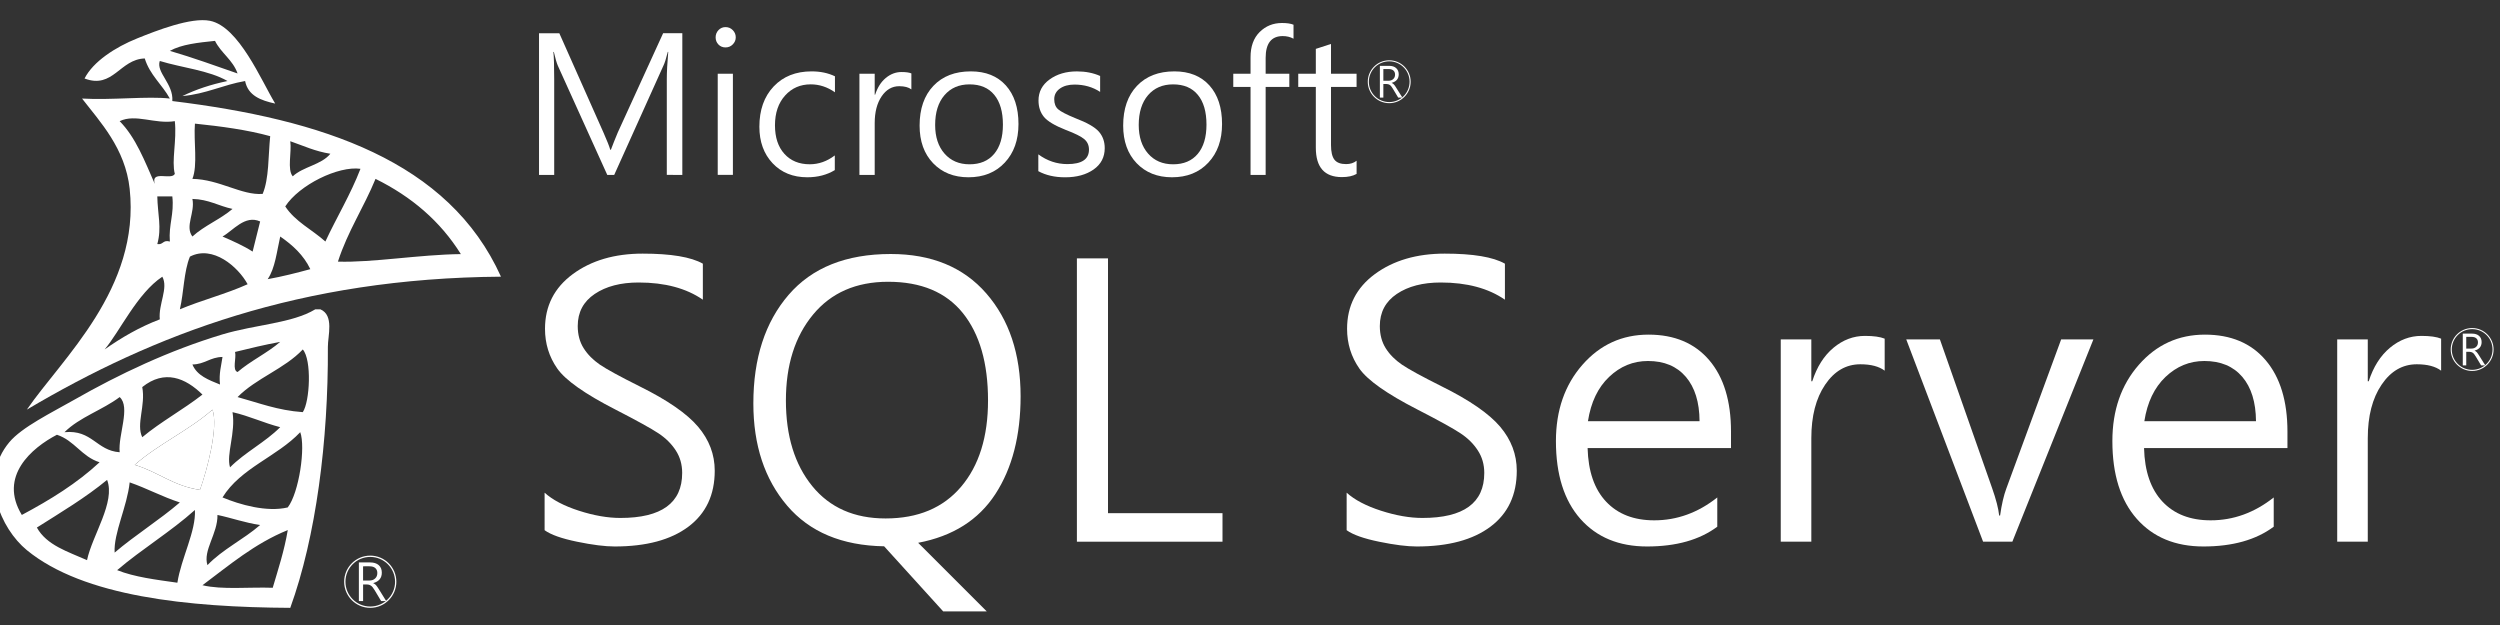 <?xml version="1.0" encoding="utf-8"?>
<!-- Generator: Adobe Illustrator 15.0.2, SVG Export Plug-In . SVG Version: 6.00 Build 0)  -->
<!DOCTYPE svg PUBLIC "-//W3C//DTD SVG 1.1//EN" "http://www.w3.org/Graphics/~/Svg/1.1/DTD/svg11.dtd">
<svg version="1.1" id="圖層_1" xmlns="http://www.w3.org/2000/svg" xmlns:xlink="http://www.w3.org/1999/xlink" x="0px" y="0px"
	 width="100px" height="25px" viewBox="0 0 100 25" enable-background="new 0 0 100 25" xml:space="preserve">
<rect x="0" y="0" width="100" height="25" fill="#333333" stroke="none"/>
<g>
	<path fill="#FFFFFF" d="M26.672,6.997V3.17c0-0.29,0.02-0.655,0.058-1.094h-0.018c-0.068,0.268-0.125,0.446-0.168,0.534
		l-1.976,4.387h-0.277l-1.972-4.357c-0.051-0.114-0.106-0.302-0.165-0.563h-0.019c0.022,0.2,0.033,0.561,0.033,1.083v3.838h-0.607
		V1.33h0.812l1.774,3.991c0.139,0.315,0.227,0.538,0.263,0.669h0.026c0.073-0.197,0.165-0.426,0.274-0.688l1.815-3.973h0.768v5.667
		H26.672z"/>
	<path fill="#FFFFFF" d="M28.625,1.494c0-0.114,0.039-0.211,0.116-0.291c0.077-0.079,0.169-0.119,0.279-0.119
		c0.115,0,0.211,0.04,0.291,0.121c0.08,0.081,0.119,0.177,0.119,0.289c0,0.108-0.039,0.201-0.119,0.282
		c-0.079,0.081-0.176,0.121-0.291,0.121s-0.209-0.04-0.284-0.118C28.663,1.702,28.625,1.606,28.625,1.494z M28.709,6.997V2.95h0.607
		v4.046H28.709z"/>
	<path fill="#FFFFFF" d="M33.389,6.806c-0.314,0.19-0.68,0.285-1.097,0.285c-0.573,0-1.036-0.187-1.388-0.561
		c-0.353-0.375-0.529-0.862-0.529-1.461c0-0.671,0.191-1.208,0.571-1.61c0.381-0.403,0.887-0.604,1.519-0.604
		c0.349,0,0.66,0.065,0.933,0.197v0.64c-0.302-0.212-0.625-0.318-0.969-0.318c-0.415,0-0.757,0.149-1.026,0.448
		s-0.404,0.696-0.404,1.191c0,0.483,0.125,0.863,0.377,1.141c0.251,0.278,0.589,0.417,1.014,0.417c0.358,0,0.692-0.118,1.002-0.354
		V6.806z"/>
	<path fill="#FFFFFF" d="M36.455,3.576c-0.112-0.085-0.274-0.128-0.486-0.128c-0.286,0-0.521,0.136-0.705,0.408
		c-0.184,0.272-0.276,0.629-0.276,1.07v2.071h-0.611V2.95h0.611v0.838h0.018c0.093-0.288,0.234-0.511,0.425-0.669
		c0.19-0.158,0.4-0.238,0.629-0.238c0.172,0,0.304,0.018,0.395,0.055V3.576z"/>
	<path fill="#FFFFFF" d="M36.784,5.024c0-0.673,0.184-1.203,0.551-1.589c0.367-0.387,0.866-0.58,1.498-0.58
		c0.595,0,1.062,0.187,1.399,0.56s0.507,0.889,0.507,1.547c0,0.639-0.183,1.154-0.549,1.544s-0.85,0.585-1.452,0.585
		c-0.583,0-1.054-0.188-1.414-0.563C36.964,6.152,36.784,5.651,36.784,5.024z M37.406,4.999c0,0.478,0.125,0.86,0.375,1.145
		c0.25,0.285,0.583,0.428,1,0.428c0.425,0,0.753-0.139,0.986-0.417c0.233-0.278,0.35-0.668,0.35-1.17
		c0-0.515-0.116-0.912-0.346-1.191c-0.23-0.28-0.56-0.419-0.99-0.419c-0.419,0-0.753,0.144-1.002,0.433
		C37.53,4.097,37.406,4.494,37.406,4.999z"/>
	<path fill="#FFFFFF" d="M41.532,6.173c0.354,0.261,0.741,0.391,1.164,0.391c0.576,0,0.863-0.193,0.863-0.581
		c0-0.171-0.063-0.31-0.188-0.417c-0.126-0.107-0.373-0.23-0.741-0.369c-0.439-0.173-0.73-0.348-0.874-0.523
		c-0.144-0.176-0.216-0.395-0.216-0.655c0-0.346,0.148-0.627,0.444-0.841c0.297-0.215,0.661-0.322,1.092-0.322
		c0.347,0,0.656,0.061,0.929,0.183v0.637c-0.297-0.195-0.64-0.293-1.028-0.293c-0.239,0-0.433,0.054-0.583,0.161
		c-0.15,0.107-0.225,0.249-0.225,0.424c0,0.176,0.052,0.31,0.155,0.402s0.337,0.213,0.701,0.362c0.461,0.176,0.77,0.353,0.928,0.532
		c0.157,0.179,0.236,0.4,0.236,0.661c0,0.36-0.148,0.646-0.444,0.854c-0.296,0.208-0.676,0.313-1.14,0.313
		c-0.417,0-0.774-0.082-1.072-0.245V6.173z"/>
	<path fill="#FFFFFF" d="M44.927,5.024c0-0.673,0.184-1.203,0.551-1.589c0.367-0.387,0.866-0.58,1.498-0.58
		c0.595,0,1.062,0.187,1.399,0.56s0.507,0.889,0.507,1.547c0,0.639-0.183,1.154-0.549,1.544s-0.85,0.585-1.453,0.585
		c-0.583,0-1.054-0.188-1.414-0.563C45.107,6.152,44.927,5.651,44.927,5.024z M45.549,4.999c0,0.478,0.125,0.86,0.375,1.145
		c0.25,0.285,0.583,0.428,1,0.428c0.424,0,0.753-0.139,0.986-0.417c0.233-0.278,0.349-0.668,0.349-1.17
		c0-0.515-0.115-0.912-0.346-1.191c-0.23-0.28-0.56-0.419-0.99-0.419c-0.419,0-0.753,0.144-1.002,0.433
		C45.674,4.097,45.549,4.494,45.549,4.999z"/>
	<path fill="#FFFFFF" d="M51.742,1.549c-0.129-0.071-0.271-0.106-0.432-0.106c-0.455,0-0.684,0.291-0.684,0.871V2.95h0.947v0.527
		h-0.947v3.519h-0.604V3.478h-0.691V2.95h0.691V2.285c0-0.427,0.121-0.761,0.363-1.003c0.243-0.241,0.541-0.362,0.895-0.362
		c0.197,0,0.352,0.023,0.461,0.069V1.549z"/>
	<path fill="#FFFFFF" d="M54.264,6.956c-0.148,0.086-0.344,0.128-0.59,0.128c-0.693,0-1.041-0.391-1.041-1.174V3.478H51.93V2.95
		h0.703V1.955l0.607-0.197V2.95h1.023v0.527H53.24V5.8c0,0.275,0.047,0.472,0.139,0.589s0.246,0.175,0.465,0.175
		c0.168,0,0.309-0.045,0.42-0.135V6.956z"/>
</g>
<g>
	<path fill="#FFFFFF" d="M21.785,19.708c0.317,0.288,0.774,0.528,1.372,0.721c0.597,0.193,1.15,0.289,1.657,0.289
		c1.648,0,2.473-0.6,2.473-1.8c0-0.337-0.085-0.637-0.256-0.9c-0.171-0.264-0.401-0.492-0.691-0.684
		c-0.291-0.193-0.862-0.509-1.716-0.948c-1.229-0.629-2.007-1.178-2.334-1.646s-0.49-0.998-0.49-1.588
		c0-0.912,0.371-1.642,1.112-2.188c0.741-0.546,1.673-0.819,2.795-0.819c1.131,0,1.934,0.134,2.407,0.402v1.441
		c-0.664-0.458-1.52-0.688-2.568-0.688c-0.717,0-1.302,0.152-1.756,0.457c-0.454,0.305-0.681,0.733-0.681,1.284
		c0,0.341,0.079,0.638,0.238,0.889c0.159,0.251,0.375,0.469,0.647,0.655c0.273,0.186,0.805,0.476,1.595,0.871
		c1.112,0.551,1.89,1.089,2.334,1.613s0.666,1.111,0.666,1.76c0,0.966-0.352,1.712-1.054,2.239
		c-0.703,0.527-1.686,0.791-2.949,0.791c-0.385,0-0.887-0.063-1.503-0.19c-0.617-0.127-1.05-0.28-1.299-0.461V19.708z"/>
	<path fill="#FFFFFF" d="M36.726,21.712l2.744,2.744h-1.742l-2.363-2.604c-1.688-0.029-2.981-0.572-3.881-1.628
		c-0.9-1.056-1.35-2.418-1.35-4.086c0-1.805,0.47-3.252,1.409-4.343c0.939-1.09,2.301-1.635,4.086-1.635
		c1.634,0,2.908,0.526,3.823,1.577c0.915,1.051,1.372,2.423,1.372,4.116c0,1.571-0.336,2.875-1.01,3.911
		C39.14,20.799,38.111,21.449,36.726,21.712z M35.525,11.271c-1.278,0-2.279,0.438-3.003,1.313
		c-0.725,0.875-1.086,2.021-1.086,3.435c0,1.419,0.351,2.561,1.053,3.424c0.703,0.863,1.681,1.295,2.934,1.295
		c1.298,0,2.305-0.423,3.022-1.27c0.717-0.846,1.076-1.996,1.076-3.45c0-1.493-0.335-2.657-1.006-3.494
		C37.844,11.69,36.847,11.271,35.525,11.271z"/>
	<path fill="#FFFFFF" d="M48.9,21.668h-5.824V10.335h1.244v10.192H48.9V21.668z"/>
	<path fill="#FFFFFF" d="M53.867,19.708c0.318,0.288,0.775,0.528,1.373,0.721c0.598,0.193,1.15,0.289,1.656,0.289
		c1.65,0,2.475-0.6,2.475-1.8c0-0.337-0.086-0.637-0.258-0.9c-0.17-0.264-0.4-0.492-0.691-0.684
		c-0.289-0.193-0.861-0.509-1.715-0.948c-1.229-0.629-2.008-1.178-2.334-1.646s-0.49-0.998-0.49-1.588
		c0-0.912,0.371-1.642,1.111-2.188c0.742-0.546,1.674-0.819,2.795-0.819c1.133,0,1.936,0.134,2.408,0.402v1.441
		c-0.664-0.458-1.52-0.688-2.568-0.688c-0.717,0-1.303,0.152-1.756,0.457c-0.453,0.305-0.68,0.733-0.68,1.284
		c0,0.341,0.078,0.638,0.236,0.889c0.158,0.251,0.375,0.469,0.648,0.655s0.805,0.476,1.594,0.871
		c1.113,0.551,1.891,1.089,2.336,1.613c0.443,0.524,0.664,1.111,0.664,1.76c0,0.966-0.35,1.712-1.053,2.239
		s-1.686,0.791-2.949,0.791c-0.385,0-0.887-0.063-1.504-0.19s-1.049-0.28-1.299-0.461V19.708z"/>
	<path fill="#FFFFFF" d="M69.24,17.922h-5.736c0.025,0.932,0.271,1.646,0.74,2.144s1.109,0.747,1.924,0.747
		c0.912,0,1.754-0.305,2.523-0.915v1.17c-0.707,0.527-1.643,0.791-2.809,0.791c-1.127,0-2.016-0.369-2.668-1.105
		c-0.65-0.736-0.977-1.773-0.977-3.11c0-1.229,0.354-2.246,1.059-3.051s1.586-1.208,2.645-1.208c1.039,0,1.848,0.342,2.43,1.024
		c0.58,0.683,0.869,1.634,0.869,2.854V17.922z M67.982,16.847c-0.004-0.761-0.188-1.352-0.549-1.774
		c-0.361-0.422-0.865-0.633-1.514-0.633c-0.592,0-1.109,0.212-1.555,0.637c-0.447,0.424-0.729,1.015-0.846,1.771H67.982z"/>
	<path fill="#FFFFFF" d="M75.387,14.827c-0.225-0.17-0.549-0.256-0.973-0.256c-0.57,0-1.041,0.272-1.408,0.816
		c-0.369,0.544-0.553,1.257-0.553,2.14v4.141H71.23v-8.092h1.223v1.675h0.037c0.186-0.575,0.467-1.021,0.848-1.339
		c0.381-0.317,0.801-0.476,1.26-0.476c0.346,0,0.609,0.037,0.789,0.11V14.827z"/>
	<path fill="#FFFFFF" d="M83.736,13.576l-3.242,8.092h-1.17l-3.074-8.092h1.346l2.086,5.941c0.162,0.458,0.256,0.827,0.285,1.104
		h0.037c0.063-0.444,0.146-0.802,0.248-1.076l2.195-5.97H83.736z"/>
	<path fill="#FFFFFF" d="M91.498,17.922h-5.736c0.023,0.932,0.271,1.646,0.738,2.144c0.469,0.498,1.109,0.747,1.926,0.747
		c0.912,0,1.752-0.305,2.523-0.915v1.17c-0.707,0.527-1.645,0.791-2.811,0.791c-1.125,0-2.016-0.369-2.666-1.105
		s-0.977-1.773-0.977-3.11c0-1.229,0.352-2.246,1.057-3.051s1.586-1.208,2.645-1.208c1.039,0,1.85,0.342,2.43,1.024
		c0.58,0.683,0.871,1.634,0.871,2.854V17.922z M90.24,16.847c-0.006-0.761-0.189-1.352-0.549-1.774
		c-0.361-0.422-0.867-0.633-1.516-0.633c-0.59,0-1.107,0.212-1.555,0.637c-0.445,0.424-0.729,1.015-0.846,1.771H90.24z"/>
	<path fill="#FFFFFF" d="M97.645,14.827c-0.225-0.17-0.549-0.256-0.973-0.256c-0.57,0-1.041,0.272-1.408,0.816
		c-0.369,0.544-0.553,1.257-0.553,2.14v4.141h-1.223v-8.092h1.223v1.675h0.037c0.186-0.575,0.467-1.021,0.848-1.339
		c0.381-0.317,0.801-0.476,1.26-0.476c0.346,0,0.609,0.037,0.789,0.11V14.827z"/>
</g>
<g>
	<path fill="#FFFFFF" d="M55.57,2.412c-0.475,0-0.859,0.383-0.859,0.858c0,0.474,0.385,0.857,0.859,0.857
		c0.473,0,0.857-0.383,0.857-0.857C56.428,2.794,56.043,2.412,55.57,2.412z M55.57,4.083c-0.451,0-0.816-0.364-0.816-0.814
		c0-0.451,0.365-0.816,0.816-0.816c0.449,0,0.813,0.365,0.813,0.816C56.383,3.719,56.02,4.083,55.57,4.083z"/>
	<g>
		<path fill="#FFFFFF" d="M56.096,3.904h-0.168l-0.215-0.358c-0.045-0.077-0.086-0.126-0.123-0.15
			c-0.039-0.023-0.08-0.036-0.133-0.036h-0.123v0.544h-0.139v-1.27h0.375c0.115,0,0.209,0.03,0.275,0.089
			c0.068,0.061,0.104,0.142,0.104,0.248c0,0.176-0.094,0.291-0.281,0.342v0.004c0.035,0.015,0.063,0.035,0.086,0.06
			c0.025,0.024,0.059,0.073,0.102,0.145L56.096,3.904z M55.334,2.763V3.23h0.205c0.078,0,0.143-0.023,0.189-0.067
			c0.051-0.045,0.074-0.104,0.074-0.18c0-0.069-0.021-0.122-0.066-0.162c-0.045-0.04-0.109-0.059-0.195-0.059H55.334z"/>
	</g>
</g>
<g>
	<path fill="#FFFFFF" d="M14.81,22.225c-0.577,0-1.044,0.467-1.044,1.045c0,0.575,0.467,1.044,1.044,1.044
		c0.577,0,1.044-0.469,1.044-1.044C15.854,22.691,15.387,22.225,14.81,22.225z M14.81,24.261c-0.548,0-0.992-0.444-0.992-0.991
		c0-0.549,0.444-0.993,0.992-0.993c0.548,0,0.993,0.444,0.993,0.993C15.803,23.817,15.358,24.261,14.81,24.261z"/>
	<g>
		<path fill="#FFFFFF" d="M15.448,24.042h-0.203l-0.26-0.436c-0.055-0.093-0.105-0.153-0.15-0.181
			c-0.045-0.03-0.098-0.046-0.159-0.046h-0.152v0.663h-0.169v-1.545h0.455c0.142,0,0.254,0.036,0.337,0.106
			c0.085,0.075,0.126,0.174,0.126,0.304c0,0.214-0.113,0.352-0.342,0.416v0.005c0.043,0.017,0.078,0.043,0.105,0.072
			c0.027,0.029,0.069,0.088,0.124,0.177L15.448,24.042z M14.523,22.653v0.568h0.252c0.095,0,0.171-0.026,0.23-0.082
			c0.06-0.055,0.088-0.127,0.088-0.219c0-0.084-0.027-0.149-0.081-0.197s-0.131-0.071-0.236-0.071H14.523z"/>
	</g>
</g>
<g>
	<path fill="#FFFFFF" d="M98.887,13.122c-0.475,0-0.859,0.384-0.859,0.858s0.385,0.858,0.859,0.858c0.473,0,0.857-0.384,0.857-0.858
		S99.359,13.122,98.887,13.122z M98.887,14.794c-0.451,0-0.816-0.364-0.816-0.814c0-0.451,0.365-0.815,0.816-0.815
		c0.449,0,0.814,0.364,0.814,0.815C99.701,14.43,99.336,14.794,98.887,14.794z"/>
	<g>
		<path fill="#FFFFFF" d="M99.412,14.615h-0.168l-0.215-0.357c-0.045-0.077-0.086-0.126-0.123-0.15s-0.082-0.036-0.131-0.036H98.65
			v0.543h-0.139v-1.27h0.375c0.115,0,0.207,0.03,0.275,0.089s0.104,0.143,0.104,0.248c0,0.176-0.094,0.29-0.281,0.342v0.003
			c0.035,0.015,0.063,0.036,0.086,0.06c0.023,0.025,0.057,0.073,0.102,0.146L99.412,14.615z M98.65,13.475v0.468h0.205
			c0.08,0,0.143-0.023,0.189-0.068c0.051-0.046,0.074-0.105,0.074-0.18c0-0.069-0.021-0.123-0.066-0.162
			c-0.045-0.039-0.107-0.058-0.193-0.058H98.65z"/>
	</g>
</g>
<path fill-rule="evenodd" clip-rule="evenodd" fill="#FFFFFF" d="M12.613,12.372c0.068,0,0.134,0,0.201,0
	c0.559,0.239,0.298,1.059,0.301,1.506c0.02,3.751-0.476,7.603-1.504,10.436c-4.086-0.023-8.271-0.45-10.537-2.308
	c-1.053-0.864-1.922-2.855-0.703-4.315c0.501-0.603,1.683-1.178,2.609-1.706c1.78-1.015,3.783-1.966,5.919-2.609
	C10.23,12.977,11.68,12.935,12.613,12.372z M9.402,14.078c0.061,0.24-0.125,0.729,0.101,0.803c0.521-0.448,1.184-0.756,1.706-1.206
	C10.585,13.789,9.994,13.933,9.402,14.078z M9.503,15.883c0.84,0.231,1.608,0.533,2.609,0.603c0.286-0.432,0.363-2.091,0-2.508
	C11.382,14.752,10.249,15.125,9.503,15.883z M7.696,14.579c0.186,0.45,0.653,0.619,1.104,0.802c-0.049-0.45,0.052-0.75,0.1-1.103
	C8.405,14.285,8.192,14.573,7.696,14.579z M5.69,15.483c0.141,0.744-0.252,1.483,0,2.006c0.747-0.624,1.638-1.103,2.408-1.706
	C7.417,15.115,6.583,14.768,5.69,15.483z M4.787,15.883c-0.688,0.518-1.605,0.804-2.208,1.405c1.112-0.108,1.271,0.736,2.208,0.802
	C4.718,17.401,5.232,16.287,4.787,15.883z M5.389,18.594c0.926,0.277,1.556,0.852,2.609,1.001c0.293-0.816,0.744-2.52,0.501-3.209
	C7.557,17.216,6.331,17.763,5.389,18.594z M9.201,18.694c0.601-0.605,1.406-1.002,2.007-1.607c-0.665-0.171-1.227-0.445-1.907-0.601
	C9.433,17.32,9.043,18.164,9.201,18.694z M8.9,19.897c0.681,0.285,1.765,0.601,2.61,0.4c0.453-0.59,0.719-2.413,0.5-3.01
	C11.083,18.268,9.628,18.717,8.9,19.897z M2.277,17.39c-1.005,0.523-2.345,1.66-1.404,3.208c1.134-0.604,2.209-1.268,3.11-2.107
	C3.27,18.27,2.982,17.621,2.277,17.39z M1.475,21.102c0.392,0.71,1.243,0.964,2.006,1.304c0.212-1,1.146-2.323,0.803-3.211
	C3.423,19.906,2.438,20.493,1.475,21.102z M4.585,22.104c0.831-0.708,1.781-1.295,2.609-2.006c-0.708-0.228-1.311-0.563-2.007-0.803
	C5.086,20.264,4.541,21.323,4.585,22.104z M4.686,22.806c0.694,0.278,1.559,0.382,2.409,0.503c0.153-0.983,0.748-2.061,0.702-2.91
	C6.828,21.269,5.678,21.959,4.686,22.806z M8.298,22.606c0.604-0.633,1.446-1.029,2.108-1.606c-0.614-0.09-1.127-0.279-1.707-0.402
	C8.712,21.349,8.11,22.014,8.298,22.606z M8.098,23.409c0.782,0.189,1.874,0.067,2.811,0.102c0.221-0.749,0.462-1.477,0.602-2.308
	C10.178,21.745,9.171,22.609,8.098,23.409z"/>
<path fill-rule="evenodd" clip-rule="evenodd" fill="#FFFFFF" d="M8.5,16.386c0.243,0.689-0.208,2.393-0.501,3.209
	c-1.053-0.149-1.683-0.725-2.609-1.001C6.331,17.763,7.557,17.216,8.5,16.386z"/>
<path fill-rule="evenodd" clip-rule="evenodd" fill="#FFFFFF" d="M3.282,3.942c1.182,0.07,2.627-0.102,3.512,0
	C6.485,3.381,5.995,3.002,5.79,2.338c-1,0.03-1.267,1.236-2.408,0.802C3.726,2.463,4.61,1.888,5.489,1.535
	c0.778-0.314,2.154-0.853,2.91-0.703c1.156,0.23,2.051,2.39,2.609,3.311c-0.577-0.125-1.087-0.317-1.204-0.902
	C8.92,3.395,8.247,3.757,7.295,3.843c0.538-0.264,1.142-0.464,1.806-0.602c-0.743-0.428-1.814-0.528-2.71-0.802
	C6.236,2.897,6.945,3.354,6.893,4.042c5.99,0.733,11.056,2.391,13.146,7.025c-8.033,0.06-13.881,2.307-18.965,5.318
	c1.405-2.046,4.543-4.843,4.113-8.832C5.012,5.929,3.994,4.866,3.282,3.942z M6.794,2.035C7.726,2.308,8.61,2.628,9.503,2.939
	C9.313,2.394,8.844,2.127,8.6,1.635C7.932,1.704,7.267,1.772,6.794,2.035z M6.191,7.355c-0.167-0.568,0.673-0.13,0.802-0.401
	c-0.138-0.518,0.084-1.333,0-2.108c-0.799,0.129-1.563-0.307-2.207,0C5.434,5.502,5.791,6.45,6.191,7.355z M7.696,7.155
	c1.076,0.018,1.974,0.667,2.81,0.601c0.26-0.61,0.221-1.519,0.302-2.309C9.891,5.194,8.859,5.055,7.797,4.945
	C7.741,5.66,7.916,6.604,7.696,7.155z M11.71,7.053c0.413-0.389,1.146-0.458,1.505-0.903c-0.606-0.094-1.082-0.321-1.604-0.501
	C11.674,6.086,11.479,6.783,11.71,7.053z M11.41,8.257c0.396,0.607,1.078,0.93,1.605,1.404c0.457-0.98,1.003-1.872,1.404-2.909
	C13.531,6.629,11.966,7.397,11.41,8.257z M13.517,10.465c1.387,0.044,3.258-0.283,4.917-0.301c-0.822-1.319-1.98-2.302-3.413-3.009
	C14.556,8.293,13.908,9.251,13.517,10.465z M6.292,9.763C6.534,9.804,6.51,9.579,6.794,9.662C6.742,8.976,6.972,8.57,6.893,7.855
	c-0.2,0-0.401,0-0.601,0C6.305,8.572,6.476,9.105,6.292,9.763z M7.696,9.461c0.47-0.433,1.119-0.688,1.605-1.104
	C8.749,8.242,8.35,7.972,7.696,7.957C7.811,8.509,7.387,9.048,7.696,9.461z M8.9,9.461c0.419,0.184,0.839,0.366,1.205,0.603
	c0.096-0.405,0.204-0.799,0.301-1.205C9.796,8.581,9.323,9.227,8.9,9.461z M10.707,11.167c0.594-0.107,1.154-0.251,1.706-0.401
	c-0.271-0.565-0.708-0.963-1.204-1.305C11.072,10.061,11.006,10.73,10.707,11.167z M7.597,10.265
	c-0.246,0.591-0.243,1.43-0.402,2.107c0.872-0.366,1.858-0.617,2.71-1.003C9.527,10.672,8.507,9.789,7.597,10.265z M4.185,13.978
	c0.667-0.47,1.385-0.89,2.207-1.204c-0.063-0.601,0.352-1.252,0.101-1.706C5.487,11.735,4.798,13.251,4.185,13.978z"/>
</svg>
